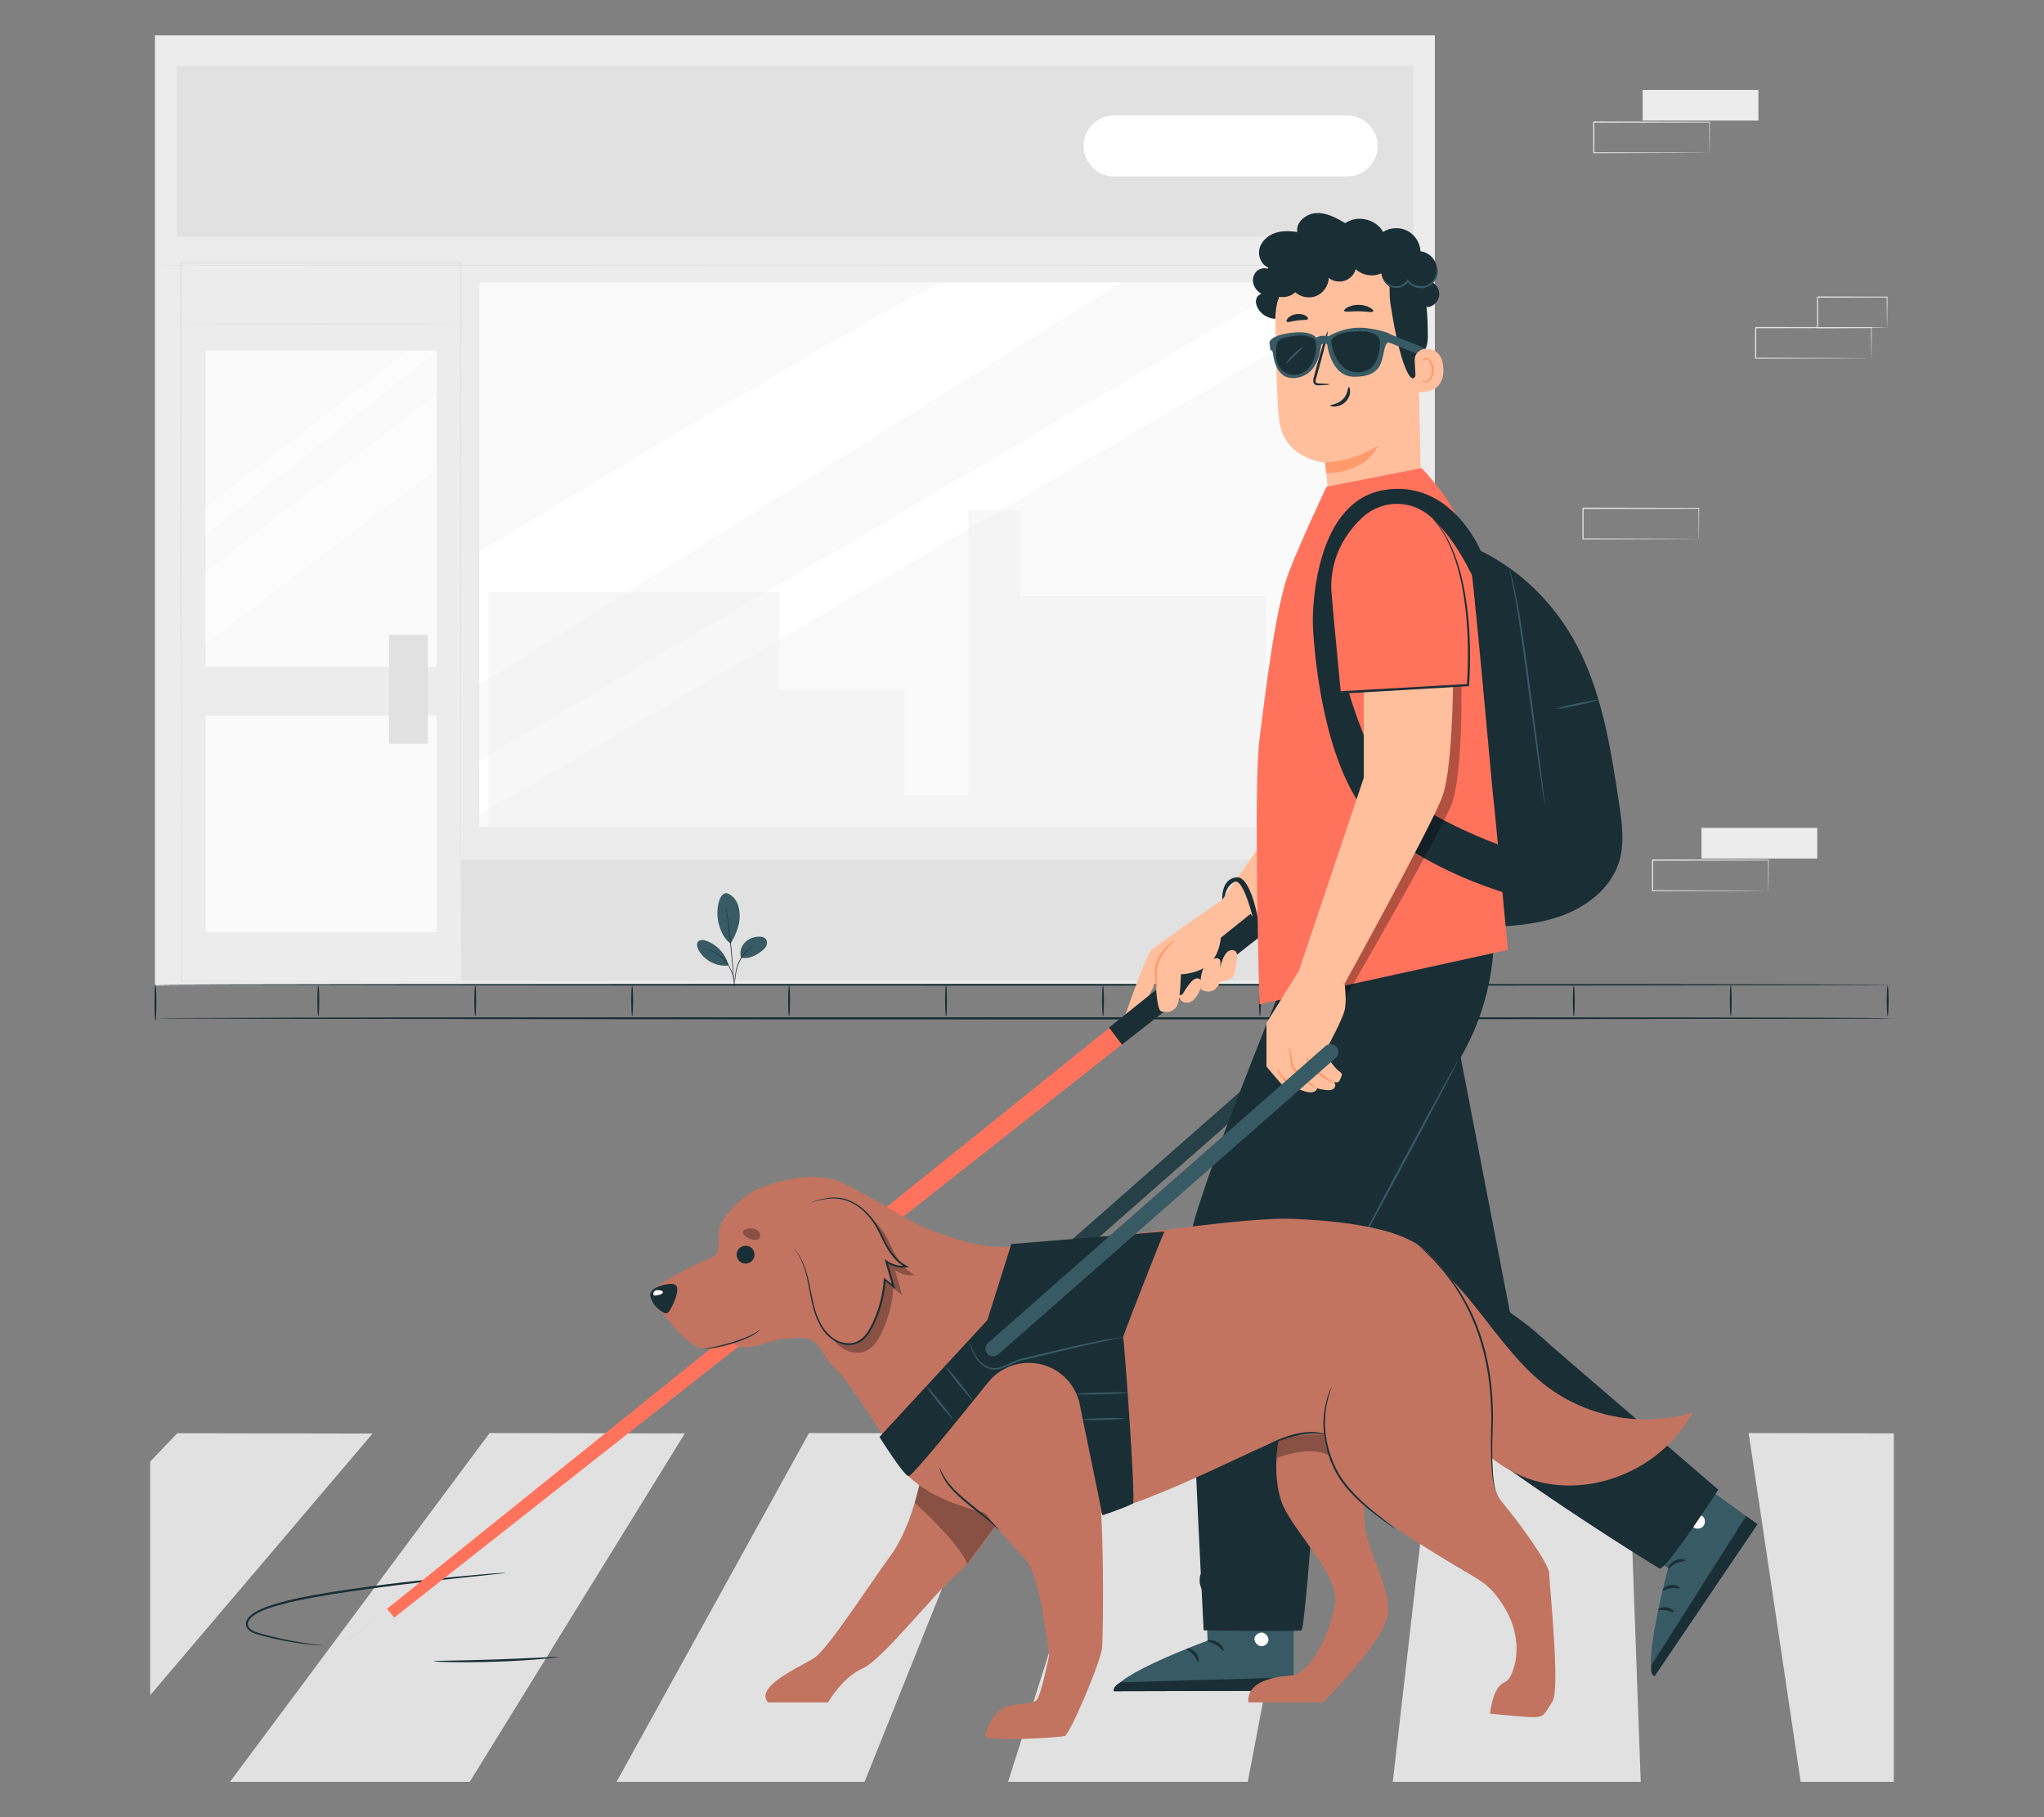 <?xml version="1.0" encoding="UTF-8"?>
<svg id="Layer_2" data-name="Layer 2" xmlns="http://www.w3.org/2000/svg" viewBox="0 0 540 480">
  <rect x="0" y="0" width="540" height="480" fill="#808080" stroke="none"/>
  <defs>
    <style>
      .cls-1 {
        fill: #ff735d;
      }

      .cls-1, .cls-2, .cls-3, .cls-4, .cls-5, .cls-6, .cls-7, .cls-8, .cls-9, .cls-10, .cls-11, .cls-12, .cls-13 {
        stroke-width: 0px;
      }

      .cls-2 {
        fill: #375a64;
      }

      .cls-3 {
        fill: #e1e1e1;
      }

      .cls-4 {
        fill: #ececec;
      }

      .cls-6, .cls-14 {
        opacity: .3;
      }

      .cls-7 {
        fill: none;
      }

      .cls-8 {
        fill: #1a2e35;
      }

      .cls-15 {
        opacity: .4;
      }

      .cls-9 {
        fill: #fff;
      }

      .cls-10 {
        fill: #fafafa;
      }

      .cls-11 {
        fill: #c27460;
      }

      .cls-12 {
        fill: #ff9a6c;
      }

      .cls-13 {
        fill: #ffbf9d;
      }
    </style>
  </defs>
  <g id="Layer_2-2" data-name="Layer 2">
    <g>
      <g>
        <g>
          <polygon class="cls-3" points="39.68 447.78 98.43 378.67 46.84 378.58 39.68 386.07 39.68 447.78"/>
          <polygon class="cls-3" points="180.93 378.63 129.35 378.54 60.76 470.66 124.1 470.66 180.93 378.63"/>
          <polygon class="cls-3" points="265.31 378.63 213.72 378.54 162.89 470.66 228.41 470.66 265.31 378.63"/>
          <polygon class="cls-3" points="347.14 378.63 295.56 378.54 266.32 470.66 329.65 470.66 347.14 378.63"/>
          <polygon class="cls-3" points="430.13 378.63 378.54 378.54 367.96 470.66 433.46 470.66 430.13 378.63"/>
          <polygon class="cls-3" points="500.32 378.61 461.98 378.54 475.72 470.66 500.32 470.66 500.32 378.61"/>
        </g>
        <g>
          <rect class="cls-4" x="40.94" y="9.34" width="338.13" height="250.98"/>
          <rect class="cls-3" x="121.88" y="227.08" width="252.37" height="31.98"/>
          <rect class="cls-10" x="126.66" y="74.6" width="245.25" height="143.82"/>
          <path class="cls-9" d="M249.29,74.6c-5.01,0-122.63,71.12-122.63,71.12v35.18l169.46-106.3h-46.84Z"/>
          <polygon class="cls-9" points="126.66 200.86 341.7 74.6 367.43 74.6 126.66 215.21 126.66 200.86"/>
          <g class="cls-15">
            <polygon class="cls-4" points="129 156.4 206.02 156.4 206.02 182.07 238.92 182.07 238.92 210.03 255.81 210.03 255.81 134.77 269.59 134.77 269.59 157.46 334.48 157.46 334.48 177.63 374.25 177.63 374.25 218.42 129 218.42 129 156.4"/>
          </g>
          <path class="cls-3" d="M121.75,259.38s0-.32-.01-.94c0-.62,0-1.53-.01-2.74,0-2.41-.01-5.97-.02-10.58-.01-9.22-.03-22.66-.05-39.53-.02-33.72-.05-81.17-.09-136.12l.18.18c-23.05,0-47.97,0-73.75,0h-.23l.19-.19c.04,74.65.07,142.03.1,189.63l-.13-.13c45.79.25,72.81.4,73.82.41,0,0-.43,0-1.28,0-.86,0-2.12,0-3.78,0-3.34,0-8.26-.01-14.62-.02-12.74-.03-31.21-.08-54.15-.13h-.13s0-.13,0-.13c-.05-47.59-.13-114.97-.21-189.63v-.19s.19,0,.19,0h.23c25.78,0,50.7,0,73.75,0h.18v.18c-.03,55-.06,102.5-.09,136.25-.02,16.85-.04,30.27-.05,39.49-.01,4.59-.02,8.14-.02,10.54,0,1.19,0,2.1-.01,2.71,0,.61-.01.91-.01.91Z"/>
          <rect class="cls-10" x="54.31" y="92.62" width="61.07" height="83.59"/>
          <rect class="cls-10" x="54.31" y="189.01" width="61.07" height="57.2"/>
          <rect class="cls-3" x="102.78" y="167.69" width="10.25" height="28.76"/>
          <path class="cls-3" d="M121.68,85.57c0,.1-16.5.19-36.84.19s-36.85-.08-36.85-.19,16.49-.19,36.85-.19,36.84.08,36.84.19Z"/>
          <rect class="cls-3" x="46.68" y="17.42" width="326.73" height="45.13"/>
          <path class="cls-9" d="M355.89,46.62h-61.54c-4.45,0-8.06-3.61-8.06-8.06h0c0-4.45,3.61-8.06,8.06-8.06h61.54c4.45,0,8.06,3.61,8.06,8.06h0c0,4.45-3.61,8.06-8.06,8.06Z"/>
          <path class="cls-3" d="M379.07,70.07c0,.1-75.73.19-169.13.19s-169.15-.08-169.15-.19,75.72-.19,169.15-.19,169.13.08,169.13.19Z"/>
          <g class="cls-15">
            <polygon class="cls-9" points="115.37 104.17 54.31 150.99 54.31 169.97 115.37 123.88 115.37 104.17"/>
          </g>
          <g class="cls-15">
            <path class="cls-9" d="M54.31,141.46l61.07-48.84h-7.43c-.16,0-53.64,41.41-53.64,41.41v7.43Z"/>
          </g>
        </g>
        <g>
          <rect class="cls-4" x="449.51" y="218.69" width="30.58" height="8.09"/>
          <path class="cls-3" d="M467.16,235.31s0-.05,0-.15c0-.11,0-.24,0-.42,0-.38-.01-.91-.02-1.59-.01-1.4-.03-3.4-.05-5.94l.09.09c-6.98.01-18.09.04-30.58.06.07-.07-.16.16.15-.16h0v.52s0,.52,0,.52c0,.35,0,.69,0,1.03,0,.69,0,1.37,0,2.04,0,1.35,0,2.68,0,3.98l-.15-.15c8.71.03,16.33.05,21.79.07,2.72.02,4.91.03,6.43.04.74,0,1.32.02,1.74.02.19,0,.34,0,.46,0,.1,0,.16,0,.16,0,0,0-.04,0-.14,0-.11,0-.26,0-.44,0-.41,0-.98.01-1.71.02-1.52.01-3.69.03-6.4.04-5.49.02-13.15.04-21.9.07h-.15s0-.15,0-.15c0-1.3,0-2.63,0-3.98,0-.68,0-1.36,0-2.04,0-.34,0-.69,0-1.03v-.52s0-.26,0-.26v-.24h0c.31-.33.09-.1.16-.17,12.49.02,23.6.05,30.58.06h.1s0,.09,0,.09c-.02,2.56-.04,4.58-.05,5.99,0,.67-.02,1.2-.02,1.57,0,.16,0,.29,0,.4,0,.09,0,.13,0,.13Z"/>
        </g>
        <g>
          <rect class="cls-4" x="433.97" y="23.76" width="30.58" height="8.09"/>
          <path class="cls-3" d="M451.62,40.37s0-.05,0-.15c0-.11,0-.24,0-.42,0-.38-.01-.91-.02-1.59-.01-1.4-.03-3.4-.05-5.94l.09.09c-6.98.01-18.09.04-30.58.06.07-.07-.16.16.15-.16h0v.52s0,.52,0,.52c0,.35,0,.69,0,1.03,0,.69,0,1.37,0,2.04,0,1.35,0,2.68,0,3.98l-.15-.15c8.71.03,16.33.05,21.79.07,2.72.02,4.91.03,6.43.04.74,0,1.32.02,1.74.02.19,0,.34,0,.46,0,.1,0,.16,0,.16,0,0,0-.04,0-.14,0-.11,0-.26,0-.44,0-.41,0-.98.01-1.71.02-1.52.01-3.69.03-6.4.04-5.49.02-13.15.04-21.9.07h-.15s0-.15,0-.15c0-1.3,0-2.63,0-3.98,0-.68,0-1.36,0-2.04,0-.34,0-.69,0-1.03v-.52s0-.26,0-.26v-.24h0c.31-.33.09-.1.16-.17,12.49.02,23.6.05,30.58.06h.1s0,.09,0,.09c-.02,2.56-.04,4.58-.05,5.99,0,.67-.02,1.2-.02,1.57,0,.16,0,.29,0,.4,0,.09,0,.13,0,.13Z"/>
        </g>
        <g>
          <path class="cls-3" d="M494.39,94.66s0-.05,0-.15c0-.11,0-.24,0-.42,0-.38-.01-.91-.02-1.59-.01-1.4-.03-3.4-.05-5.94l.09.09c-6.98.01-18.09.04-30.58.06.07-.07-.16.16.15-.16h0v1.04c0,.35,0,.69,0,1.03,0,.69,0,1.37,0,2.04,0,1.35,0,2.68,0,3.98l-.15-.15c8.71.03,16.33.05,21.79.07,2.72.02,4.91.03,6.43.04.74,0,1.32.02,1.74.02.19,0,.34,0,.46,0,.1,0,.16,0,.16,0,0,0-.04,0-.14,0-.11,0-.26,0-.44,0-.41,0-.98.01-1.71.02-1.52.01-3.69.03-6.4.04-5.49.02-13.15.04-21.9.07h-.15s0-.15,0-.15c0-1.3,0-2.63,0-3.98,0-.68,0-1.36,0-2.04,0-.34,0-.69,0-1.03v-.52s0-.26,0-.26v-.24h0c.31-.33.09-.1.16-.17,12.49.02,23.6.05,30.58.06h.1s0,.09,0,.09c-.02,2.56-.04,4.58-.05,5.99,0,.67-.02,1.2-.02,1.57,0,.16,0,.29,0,.4,0,.09,0,.13,0,.13Z"/>
          <path class="cls-3" d="M498.54,86.57s0-.06-.01-.15c0-.12,0-.26-.01-.43,0-.4-.02-.94-.03-1.62-.01-1.42-.04-3.42-.06-5.89l.11.11c-4.76.01-11.24.03-18.37.04-.14.14.19-.19.15-.16h0v.26s0,.27,0,.27v.53c0,.35,0,.7,0,1.05,0,.7,0,1.38,0,2.06,0,1.35,0,2.67,0,3.92l-.15-.15c5.3.03,9.87.05,13.14.07,1.61.02,2.91.03,3.83.04.43,0,.77.01,1.03.02.24,0,.36.01.37.02,0,0-.11.01-.33.02-.25,0-.58.01-1,.02-.91,0-2.2.02-3.8.04-3.3.02-7.9.04-13.24.07h-.15s0-.15,0-.15c0-1.26,0-2.57,0-3.92,0-.68,0-1.36,0-2.06,0-.35,0-.7,0-1.05v-.53s0-.27,0-.27v-.25h0s.3-.31.16-.17c7.14.02,13.61.03,18.37.04h.11s0,.11,0,.11c-.03,2.49-.05,4.52-.06,5.95-.01.67-.02,1.21-.03,1.6,0,.36-.02.55-.02.54Z"/>
        </g>
        <path class="cls-3" d="M448.78,142.39s0-.05,0-.15c0-.11,0-.24,0-.42,0-.38-.01-.91-.02-1.59-.01-1.4-.03-3.4-.05-5.94l.09.09c-6.98.01-18.09.04-30.58.06.07-.07-.16.16.15-.16h0v1.04c0,.35,0,.69,0,1.03,0,.69,0,1.37,0,2.04,0,1.35,0,2.68,0,3.98l-.15-.15c8.71.03,16.33.05,21.79.07,2.72.02,4.91.03,6.43.04.74,0,1.32.02,1.74.02.19,0,.34,0,.46,0,.1,0,.16,0,.16,0,0,0-.04,0-.14,0-.11,0-.26,0-.44,0-.41,0-.98.01-1.71.02-1.52.01-3.69.03-6.4.04-5.49.02-13.15.04-21.9.07h-.15s0-.15,0-.15c0-1.3,0-2.63,0-3.98,0-.68,0-1.36,0-2.04,0-.34,0-.69,0-1.03v-.52s0-.26,0-.26v-.24h0c.31-.33.09-.1.16-.17,12.49.02,23.6.05,30.58.06h.1s0,.09,0,.09c-.02,2.56-.04,4.58-.05,5.99,0,.67-.02,1.2-.02,1.57,0,.16,0,.29,0,.4,0,.09,0,.13,0,.13Z"/>
        <g>
          <path class="cls-8" d="M500.16,268.97c0,.14-102.85.25-229.7.25s-229.72-.11-229.72-.25,102.83-.25,229.72-.25,229.7.11,229.7.25Z"/>
          <path class="cls-8" d="M500.16,260.13c0,.14-102.85.25-229.7.25s-229.72-.11-229.72-.25,102.83-.25,229.72-.25,229.7.11,229.7.25Z"/>
          <path class="cls-8" d="M41.07,269.67c-.14,0-.25-2.16-.25-4.83s.11-4.83.25-4.83.25,2.16.25,4.83-.11,4.83-.25,4.83Z"/>
          <path class="cls-8" d="M84.09,268.42c-.14,0-.25-1.81-.25-4.05s.11-4.05.25-4.05.25,1.81.25,4.05-.11,4.05-.25,4.05Z"/>
          <path class="cls-8" d="M125.55,268.42c-.14,0-.25-1.81-.25-4.05s.11-4.05.25-4.05.25,1.81.25,4.05-.11,4.05-.25,4.05Z"/>
          <path class="cls-8" d="M167.01,268.42c-.14,0-.25-1.81-.25-4.05s.11-4.05.25-4.05.25,1.81.25,4.05-.11,4.05-.25,4.05Z"/>
          <path class="cls-8" d="M208.47,268.42c-.14,0-.25-1.81-.25-4.05s.11-4.05.25-4.05.25,1.81.25,4.05-.11,4.05-.25,4.05Z"/>
          <path class="cls-8" d="M249.93,268.42c-.14,0-.25-1.81-.25-4.05s.11-4.05.25-4.05.25,1.81.25,4.05-.11,4.05-.25,4.05Z"/>
          <path class="cls-8" d="M291.4,268.42c-.14,0-.25-1.81-.25-4.05s.11-4.05.25-4.05.25,1.81.25,4.05-.11,4.05-.25,4.05Z"/>
          <path class="cls-8" d="M332.86,268.42c-.14,0-.25-1.81-.25-4.05s.11-4.05.25-4.05.25,1.81.25,4.05-.11,4.05-.25,4.05Z"/>
          <path class="cls-8" d="M374.32,268.42c-.14,0-.25-1.81-.25-4.05s.11-4.05.25-4.05.25,1.81.25,4.05-.11,4.05-.25,4.05Z"/>
          <path class="cls-8" d="M415.78,268.42c-.14,0-.25-1.81-.25-4.05s.11-4.05.25-4.05.25,1.81.25,4.05-.11,4.05-.25,4.05Z"/>
          <path class="cls-8" d="M457.24,268.42c-.14,0-.25-1.81-.25-4.05s.11-4.05.25-4.05.25,1.81.25,4.05-.11,4.05-.25,4.05Z"/>
          <path class="cls-8" d="M498.7,268.42c-.14,0-.25-1.81-.25-4.05s.11-4.05.25-4.05.25,1.81.25,4.05-.11,4.05-.25,4.05Z"/>
          <path class="cls-8" d="M500.16,268.97c0,.14-98.86.25-220.78.25s-220.8-.11-220.8-.25,98.84-.25,220.8-.25,220.78.11,220.78.25Z"/>
        </g>
        <g>
          <path class="cls-2" d="M191.98,235.91c1.21.38,2.17,1.36,2.72,2.5.55,1.14.73,2.43.72,3.7-.02,2.45-1.14,5.04-2.41,7.13-2.23-1.56-3.03-4.62-3.33-6.19-.49-2.49.15-7.28,2.3-7.13"/>
          <path class="cls-2" d="M195.8,252.99c-.47-1.33-.06-2.9.89-3.94s2.38-1.6,3.79-1.64c.65-.02,1.38.1,1.8.59.4.46.44,1.16.21,1.73-.22.57-.67,1.02-1.15,1.4-1.65,1.3-3.48,2.25-5.55,1.86"/>
          <path class="cls-8" d="M193.97,260.69s0-.18.02-.5c.03-.36.06-.82.1-1.37.11-1.15.23-2.79.93-4.44.7-1.65,1.78-2.93,2.74-3.6.47-.35.9-.57,1.2-.69.15-.07.27-.1.35-.13.08-.03.13-.04.13-.03.02.04-.69.24-1.6.95-.92.69-1.96,1.95-2.65,3.57-.69,1.62-.83,3.24-.97,4.39-.06.58-.12,1.04-.16,1.37-.04.32-.08.5-.09.5Z"/>
          <path class="cls-8" d="M191.82,239.61s.02.07.05.21c.03.16.06.37.1.62.09.54.2,1.32.34,2.29.27,1.93.6,4.61.9,7.57.3,2.96.51,5.65.64,7.6.06.97.11,1.76.13,2.31,0,.26.02.47.02.63,0,.14,0,.22,0,.22,0,0-.02-.07-.03-.22-.01-.16-.03-.37-.06-.63-.05-.57-.11-1.35-.19-2.3-.16-1.95-.39-4.63-.69-7.59-.3-2.96-.61-5.64-.85-7.58-.12-.95-.21-1.73-.28-2.29-.03-.26-.05-.46-.07-.62-.01-.14-.02-.22-.01-.22Z"/>
          <path class="cls-2" d="M192.43,254.83c-.77-2.88-3.03-5.32-5.84-6.32-.72-.25-1.63-.37-2.14.19-.51.57-.29,1.46.06,2.14,1.45,2.81,4.74,4.56,7.88,4.19"/>
          <path class="cls-8" d="M187.16,250.78s.16.04.45.14c.14.05.32.11.52.21.2.09.43.18.66.32.24.13.51.27.77.46.27.17.55.38.83.61.56.46,1.13,1.03,1.64,1.7.5.67.89,1.38,1.18,2.04.13.34.26.66.34.97.1.31.16.6.22.87.07.27.08.52.11.73.03.22.04.4.04.56.01.31,0,.47,0,.47-.04,0-.04-.68-.27-1.74-.06-.26-.13-.55-.23-.85-.09-.31-.22-.62-.35-.95-.29-.65-.67-1.34-1.17-2-.5-.66-1.06-1.21-1.6-1.68-.28-.23-.54-.44-.81-.61-.26-.19-.52-.33-.75-.47-.94-.54-1.59-.75-1.57-.79Z"/>
        </g>
        <g>
          <g>
            <path class="cls-8" d="M133.57,415.46s-.32.07-.93.14c-.67.07-1.56.17-2.68.3-2.39.26-5.73.61-9.85,1.05-8.31.92-19.8,2.18-32.4,4.17-6.28,1.05-12.3,2.1-17.46,3.96-1.27.5-2.49,1.07-3.49,1.85-.49.39-.93.84-1.16,1.36-.21.52-.16,1.1.15,1.55.65.91,1.85,1.28,2.92,1.59,1.09.32,2.15.6,3.16.85,4.05,1.01,7.39,1.55,9.7,1.87,1.12.14,2,.26,2.67.34.61.07.93.12.93.14,0,.02-.33.01-.94-.02-.62-.04-1.52-.11-2.69-.23-2.33-.25-5.69-.73-9.77-1.69-1.02-.24-2.08-.51-3.19-.82-1.08-.31-2.37-.63-3.2-1.75-.4-.56-.49-1.36-.21-2.02.28-.65.78-1.15,1.3-1.58,1.07-.84,2.32-1.43,3.61-1.95,5.25-1.92,11.27-2.99,17.57-4.04,12.62-1.99,24.12-3.19,32.45-4,4.16-.4,7.54-.69,9.87-.87,1.12-.08,2.02-.14,2.69-.19.61-.04.94-.04.94-.02Z"/>
            <g>
              <polygon class="cls-13" points="322.92 237.65 339.96 213.05 353.05 223.68 329.85 246.18 322.92 237.65"/>
              <path class="cls-13" d="M322.92,237.65s-16.9,11.67-18.62,13.19c-1.72,1.53-7.58,18.99-7.58,18.99,0,0,2.4,1.13,3.96-1.51,1.57-2.64,5.07-9.72,5.07-9.72l15.36-6.04,8.99-7.62-7.17-7.3Z"/>
              <polygon class="cls-1" points="91.87 433.3 330.23 241.64 333.65 246.55 93.45 435.71 91.87 433.3"/>
              <polygon class="cls-8" points="292.99 271.43 296.4 275.93 334.12 246.43 330.39 241.38 292.99 271.43"/>
              <path class="cls-3" d="M102.17,424.89l2.04,2.44-10.28,8.29c-.68.55-1.67.44-2.22-.24h0c-.54-.68-.43-1.66.24-2.21l10.22-8.28Z"/>
              <path class="cls-13" d="M311.21,262.97c0,.16.67,2.19,2.82,1.83,2.15-.35,3.66-4.53,3.47-5.31s-.91-1.49-2.09-.76c-1.18.73-3.05,3.98-3.05,3.98l-1.15.26Z"/>
              <path class="cls-13" d="M317.4,261.46s2.1,1.12,3.58-.15c1.47-1.27,1.03-1.84,1.03-1.84,0,0,3.46-.51,3.98-1.96.52-1.44.69-3.61.69-3.61,0,0,.78-2.72-.97-2.91-1.75-.19-2.56,1.79-3.25,4.09l-.66,1.82s1.32-2.95.17-3.64c-1.15-.69-3.17,1.19-3.97,2.38-.79,1.19-1.21,5.58-.6,5.82Z"/>
              <path class="cls-13" d="M313.05,245.11c-.41.17-5.81,4.75-7.03,7.27-1.22,2.52-.67,14.23.7,14.73,1.37.49,3.93.34,4.58-2.42.65-2.75.66-7.34.66-7.34,0,0,5.81-.05,8.54-3.87,2.73-3.82,2.04-8.82,2.04-8.82,0,0-5.87-1.06-9.48.45Z"/>
              <path class="cls-8" d="M331.17,243.14c.11.16-2.67-11.24-4.97-10.23s-2.6,3.76-2.6,3.76l-.68.98s-.45-5.49,3.76-5.91c4.21-.41,6.18,13.82,6.18,13.82l-1.69-2.42Z"/>
              <path class="cls-12" d="M310.28,248.49c.05.08-.63.57-1.53,1.54-.91.96-2.01,2.46-2.69,4.35-.7,1.87-.45,3.75-.42,5.09.06,1.35,0,2.19-.08,2.2-.08,0-.18-.83-.34-2.16-.13-1.31-.48-3.28.28-5.33.72-2,1.94-3.54,2.95-4.45,1.02-.93,1.8-1.3,1.83-1.24Z"/>
            </g>
            <path class="cls-8" d="M147.45,437.69s-.45.12-1.28.22c-.83.1-2.03.22-3.51.35-2.97.25-7.08.52-11.62.67-4.55.15-8.67.17-11.65.12-1.49-.03-2.7-.06-3.53-.11-.83-.04-1.29-.09-1.29-.13,0-.04.46-.08,1.29-.1.96-.02,2.14-.05,3.53-.08,2.98-.06,7.09-.14,11.63-.29,4.54-.16,8.64-.35,11.62-.5,1.39-.06,2.56-.11,3.52-.16.83-.03,1.3-.03,1.3.02Z"/>
          </g>
          <g>
            <path class="cls-2" d="M257.41,355.74l93.68-82.3-2.87-3.18-93.63,82.36c-.81.74-.92,1.98-.25,2.84h0c.75.97,2.16,1.09,3.07.27Z"/>
            <path class="cls-6" d="M257.41,355.74l93.68-82.3-2.87-3.18-93.63,82.36c-.81.74-.92,1.98-.25,2.84h0c.75.97,2.16,1.09,3.07.27Z"/>
          </g>
          <g>
            <g>
              <path class="cls-8" d="M415.3,168.17c-7.07-12.17-18.72-21.97-32.52-25.87l8.07,102.71c7.2-.29,14.52-.6,21.32-2.97,6.8-2.37,13.1-7.17,15.39-13.84,1.76-5.14.97-10.71.17-16.05-2.28-15.15-4.7-30.69-12.42-43.98Z"/>
              <path class="cls-2" d="M398.75,150.1s.09.21.2.61c.11.4.28,1,.47,1.77.39,1.55.9,3.8,1.43,6.6,1.1,5.6,2.15,13.4,3.3,22.01,1.12,8.59,2.14,16.37,2.89,22.07.34,2.78.62,5.05.82,6.69.08.75.15,1.35.2,1.82.04.42.05.64.03.64-.02,0-.06-.21-.14-.63-.07-.47-.17-1.07-.29-1.81-.24-1.64-.57-3.9-.98-6.67-.78-5.7-1.85-13.46-3.03-22.05-1.15-8.61-2.15-16.41-3.15-22.01-.49-2.8-.95-5.06-1.27-6.62-.16-.74-.28-1.33-.38-1.79-.08-.41-.12-.63-.1-.63Z"/>
              <path class="cls-2" d="M422.09,184.9c.03.14-2.39.77-5.4,1.42-3.01.65-5.48,1.06-5.51.92-.03-.14,2.39-.77,5.41-1.42,3.01-.65,5.48-1.06,5.51-.92Z"/>
            </g>
            <g>
              <path class="cls-8" d="M316.3,440.48c.21.05.53-1.08-.07-2.32-.59-1.24-1.69-1.73-1.79-1.54-.13.19.58.85,1.06,1.87.5,1.01.57,1.96.81,1.99Z"/>
              <path class="cls-2" d="M341.77,409.4v37.21s-47.53.12-47.53.12c.26-4.42,24.8-13.36,24.8-13.36l-1-23.84,23.73-.12Z"/>
              <path class="cls-9" d="M333.72,431.32c.92.24,1.56,1.25,1.35,2.15-.21.91-1.25,1.55-2.18,1.32-.93-.23-1.73-1.41-1.42-2.29.31-.88,1.58-1.56,2.42-1.13"/>
              <path class="cls-8" d="M341.76,446.61v-3.56s-45.66,1.33-45.66,1.33c0,0-2.11.9-1.87,2.35l47.52-.12Z"/>
              <path class="cls-8" d="M318.96,433.44c0,.23,1.17.33,2.31,1.05,1.17.69,1.76,1.67,1.97,1.58.21-.04-.14-1.39-1.54-2.25-1.39-.86-2.8-.59-2.75-.38Z"/>
              <path class="cls-8" d="M313.52,435.53c-.05.22.96.6,1.75,1.56.82.93,1.03,1.96,1.26,1.95.22.04.37-1.29-.64-2.46-1-1.18-2.36-1.27-2.37-1.05Z"/>
              <path class="cls-8" d="M318.88,428.72c.1.21,1.16-.11,2.47-.02,1.31.06,2.34.48,2.46.29.13-.16-.87-1-2.41-1.08-1.55-.09-2.63.63-2.52.81Z"/>
              <path class="cls-8" d="M319.76,422.18c0,.09.92.23,2.38-.02.73-.12,1.59-.36,2.49-.75.45-.2.91-.43,1.36-.71.22-.14.48-.28.72-.55.26-.24.4-.84.1-1.2-.25-.36-.68-.51-1.02-.51-.35-.01-.63.06-.89.12-.53.13-1.02.3-1.48.5-.91.4-1.64.92-2.19,1.41-1.1,1-1.47,1.84-1.39,1.89.11.07.64-.63,1.76-1.46.56-.41,1.27-.83,2.12-1.17.42-.17.88-.31,1.36-.41.5-.13.93-.13,1.06.08.05.08.05.12-.05.26-.11.13-.31.26-.53.4-.42.27-.84.5-1.25.7-.83.4-1.62.68-2.3.86-1.36.37-2.26.44-2.25.56Z"/>
              <path class="cls-8" d="M320.06,422.5c.08.04.54-.78.62-2.24.04-.73-.05-1.61-.34-2.54-.15-.46-.35-.94-.61-1.41-.28-.46-.62-1.07-1.52-1.17-.47-.02-.86.34-.99.65-.16.31-.19.58-.24.85-.08.54-.07,1.07,0,1.56.15.99.57,1.8,1.03,2.39.93,1.2,1.9,1.46,1.92,1.39.08-.11-.73-.55-1.45-1.7-.35-.57-.67-1.32-.76-2.18-.05-.43-.04-.88.04-1.34.07-.49.26-.89.45-.84.24,0,.64.37.84.76.25.41.44.84.6,1.26.3.84.44,1.64.47,2.31.07,1.36-.17,2.2-.05,2.24Z"/>
              <path class="cls-2" d="M434.74,381.24l29.55,21.37-27.2,40.16c-3.37-2.76,3.63-28.59,3.63-28.59l-19.51-12.85,13.53-20.09Z"/>
              <path class="cls-9" d="M447.53,400.62c.72-.64,1.89-.6,2.49.1.6.7.51,1.94-.2,2.59-.71.65-2.12.65-2.63-.12-.52-.77-.34-2.23.49-2.69"/>
              <path class="cls-8" d="M464.29,402.61l-2.98-2.16-25.01,39.4s-.5,2.3.8,2.92l27.2-40.16Z"/>
              <path class="cls-8" d="M440.74,414.28c.18.12.93-.8,2.16-1.35,1.22-.58,2.34-.52,2.39-.75.09-.21-1.19-.68-2.67,0-1.49.68-2.08,2.02-1.88,2.1Z"/>
              <path class="cls-8" d="M439.27,420.07c.14.17,1.03-.46,2.24-.58,1.21-.16,2.15.26,2.27.06.15-.16-.81-1.05-2.32-.87-1.51.17-2.36,1.27-2.2,1.39Z"/>
              <path class="cls-8" d="M442.23,425.83c.16-.15-.56-1.07-1.88-1.27-1.33-.21-2.34.43-2.25.62.07.22,1.01,0,2.09.18,1.09.16,1.89.64,2.04.46Z"/>
              <path class="cls-8" d="M436.94,411.64c.22.04.58-1.04,1.4-2.1.8-1.08,1.73-1.69,1.64-1.91-.05-.21-1.29.16-2.24,1.42-.96,1.25-1.01,2.58-.8,2.59Z"/>
              <path class="cls-8" d="M432.25,407.14c.07.06.71-.64,1.35-2.02.32-.69.63-1.55.83-2.53.1-.49.18-1.01.22-1.56.02-.26.05-.56-.02-.92-.04-.35-.43-.82-.9-.78-.42,0-.79.28-.99.56-.21.29-.32.57-.42.82-.2.52-.35,1.04-.45,1.53-.2,1-.22,1.91-.14,2.65.16,1.5.62,2.3.7,2.26.12-.05-.14-.9-.15-2.32,0-.71.07-1.55.29-2.46.11-.45.26-.92.45-1.39.19-.5.43-.86.68-.85.09,0,.12.02.18.19.04.17.03.41.02.67-.03.51-.08,1-.16,1.46-.16.93-.39,1.75-.63,2.43-.48,1.36-.95,2.15-.85,2.22Z"/>
              <path class="cls-8" d="M432.68,407.07c.08-.05-.31-.9-1.43-1.81-.56-.45-1.3-.88-2.21-1.17-.45-.14-.95-.24-1.47-.29-.52-.03-1.21-.09-1.8.62-.28.39-.22.92-.05,1.21.16.31.36.49.54.69.38.38.81.68,1.24.89.87.44,1.76.55,2.49.51,1.49-.1,2.26-.77,2.21-.83-.05-.13-.86.31-2.18.25-.65-.03-1.43-.19-2.17-.61-.37-.2-.73-.47-1.04-.8-.35-.34-.56-.73-.41-.86.13-.2.66-.33,1.08-.27.47.03.92.11,1.34.22.84.23,1.55.57,2.11.93,1.12.72,1.65,1.41,1.75,1.32Z"/>
              <g>
                <path class="cls-8" d="M409.32,355.08c-4.85-4.7-10.4-8.41-10.4-8.41l-14.61-75.59-40.36,20.25s12.97,35.23,14.54,47.78c1.57,12.55.79,13.36,14.58,28.34,13.79,14.98,63.78,46.04,65.35,46.85,1.57.81,15.53-20.81,15.53-20.81l-44.62-38.41Z"/>
                <path class="cls-8" d="M386.82,277.65l-36.59,67.52s5.11.81,1.96,5.26l-1.96,3.24s-5.2,76.56-6.38,76.97c-1.18.4-25.86,0-25.86,0,0,0-4.69-90.33-3.9-101.67.79-11.34,27.86-76.5,27.86-76.5l47.9-37.14,3.65,18.83c2.88,14.83.52,30.2-6.68,43.49Z"/>
                <path class="cls-2" d="M357.16,332.39c.13.07,6.51-11.57,14.24-25.99,7.73-14.43,13.89-26.18,13.76-26.25-.13-.07-6.51,11.56-14.24,26-7.73,14.43-13.89,26.18-13.76,26.25Z"/>
              </g>
            </g>
            <g>
              <path class="cls-8" d="M338.3,84.07c-2.36.58-5.03-.67-6.1-2.85-.32-.66-.5-1.41-.34-2.12.16-.71.72-1.36,1.45-1.47-1.04-.57-1.88-1.53-2.18-2.67-.3-1.14-.01-2.45.83-3.28.84-.83,2.23-1.1,3.27-.54-.15-1.27.5-2.6,1.59-3.26l5.3.66-3.81,15.53Z"/>
              <path class="cls-13" d="M351.68,137.21l-1.61-15.04s-11.01-.66-12.17-11.49c-.56-5.23-.84-16.1-.97-25.94-.15-10.58,7.86-19.49,18.39-20.49l1.05-.1c11.35-.41,18.03,9,18.12,20.35l.9,42.42-12.92,12.99-10.79-2.71Z"/>
              <path class="cls-12" d="M350.07,122.17s6.89-.07,13.86-4.34c0,0-2.65,7.06-13.56,7.11l-.3-2.77Z"/>
              <path class="cls-8" d="M340.91,95c.05.82.78,1.46,1.64,1.42.86-.04,1.51-.73,1.46-1.55-.05-.82-.78-1.46-1.64-1.42-.86.03-1.51.73-1.47,1.55Z"/>
              <path class="cls-8" d="M339.76,89.83c.21.18,1.3-.8,2.97-.95,1.66-.18,2.97.57,3.13.34.08-.1-.15-.45-.72-.78-.56-.34-1.49-.63-2.53-.53-1.04.1-1.87.57-2.34,1.01-.48.44-.61.82-.51.91Z"/>
              <path class="cls-8" d="M355.26,93.53c.05.82.78,1.46,1.64,1.42.86-.03,1.51-.73,1.46-1.55-.05-.82-.78-1.46-1.64-1.42-.86.03-1.51.73-1.47,1.55Z"/>
              <path class="cls-8" d="M356.18,88.59c.21.18,1.3-.8,2.97-.95,1.66-.18,2.97.56,3.13.34.08-.1-.15-.45-.72-.78-.56-.34-1.49-.63-2.53-.53-1.04.1-1.87.57-2.34,1.01-.47.44-.61.82-.51.9Z"/>
              <path class="cls-8" d="M351.3,101.52c0-.1-1.05-.18-2.75-.23-.43,0-.84-.05-.94-.33-.13-.3,0-.77.16-1.29.3-1.07.62-2.19.95-3.36,1.31-4.78,2.22-8.69,2.03-8.74-.19-.05-1.41,3.78-2.72,8.56-.31,1.18-.61,2.3-.9,3.37-.12.5-.34,1.07-.06,1.69.14.31.48.51.76.56.28.06.52.04.73.03,1.7-.07,2.75-.16,2.74-.26Z"/>
              <path class="cls-8" d="M356.31,102.21c-.27,0-.1,1.82-1.53,3.25-1.42,1.43-3.37,1.41-3.36,1.67-.01.12.46.31,1.28.26.8-.05,1.94-.41,2.82-1.29.87-.88,1.18-1.97,1.17-2.71,0-.76-.25-1.19-.37-1.17Z"/>
              <path class="cls-8" d="M355.13,82.1c.21.44,1.85.07,3.83.12,1.98.01,3.61.43,3.83,0,.1-.21-.22-.61-.9-.98-.67-.38-1.72-.7-2.91-.72-1.19-.02-2.24.27-2.93.63-.69.36-1.02.75-.93.96Z"/>
              <path class="cls-8" d="M339.92,84.95c.33.35,1.44-.15,2.82-.3,1.37-.2,2.57.01,2.81-.41.1-.2-.12-.57-.66-.88-.54-.31-1.41-.52-2.35-.4-.95.12-1.74.54-2.18.97-.45.44-.57.84-.43,1.01Z"/>
              <path class="cls-8" d="M337.5,79.67s2.22-7.06,5.34-8.96c3.78-2.29,5.9,1.9,9.58.48,3.68-1.41,7.29-3.61,11.43-1.06,4.53,2.8,2.76,5.23,3.48,10.01,2.9,19.41,6.99,24.59,7.13,15.3.02-1.02,2.73-2.08,2.75-6.37.02-5.57-.41-12.28-2.01-16.08-1.35-3.2-3.45-5.3-7.06-7.5-5.7-3.46-13.02-2.86-17.94-1.89-4.92.97-13.96,7.59-12.7,16.05Z"/>
              <path class="cls-13" d="M373.74,95.23c-.09-1.68,1.23-3.14,2.91-3.14,2.04,0,4.4.94,4.66,5.13.46,7.44-7.1,6.37-7.12,6.16-.02-.14-.28-5.03-.45-8.15Z"/>
              <path class="cls-12" d="M375.64,100.48s.14.08.36.17c.22.08.59.13.97-.04.77-.34,1.35-1.63,1.3-2.97-.02-.68-.21-1.31-.48-1.83-.26-.53-.64-.89-1.04-.93-.4-.07-.66.19-.74.4-.09.21-.03.36-.07.37-.02.02-.17-.11-.13-.43.02-.15.1-.33.26-.48.17-.16.43-.25.7-.23.58,0,1.13.5,1.43,1.07.33.57.55,1.28.58,2.04.05,1.5-.63,2.95-1.69,3.33-.51.17-.96.04-1.2-.12-.24-.17-.29-.33-.27-.35Z"/>
              <path class="cls-1" d="M347.52,77.34s-.03,0-.05.01c-.04,0-.09.01-.13.02l.18-.03Z"/>
              <path class="cls-8" d="M332.73,65.69c.49-1.94,2.16-3.44,4.04-4.11,1.89-.67,3.96-.61,5.93-.28-.37-2.68,2.45-4.94,5.15-5.03,2.71-.09,5.21,1.31,7.56,2.67,3.15-2.24,8.14-1.08,9.98,2.32,1.89-1.21,4.42-1.33,6.42-.3,1.99,1.03,3.36,3.17,3.47,5.41,1.78.22,3.39,1.48,4.03,3.16.64,1.68.28,3.69-.9,5.04,1.3.71,2.05,2.3,1.77,3.75-.28,1.45-1.57,2.65-3.03,2.82l-5.69-4.42c-2.91.72-6.19-1.55-6.54-4.52-2.19,1.02-4.99.57-6.75-1.09-.4,1.42-1.54,2.6-2.95,3.06-1.4.45-3.02.16-4.18-.75-.06,2.01-1.36,3.93-3.21,4.72-1.85.79-4.14.41-5.63-.94-1.76,1.67-4.83,1.7-6.62.06-1.79-1.64-2.02-4.7-.5-6.6-1.87-.71-2.83-3.02-2.34-4.97Z"/>
              <path class="cls-2" d="M365.37,73.41s0,.23.18.6c.18.37.52.88,1.14,1.33.6.44,1.52.81,2.56.7,1.03-.1,2.16-.65,2.87-1.69h-.43c.4.53.94.97,1.55,1.27,1.31.65,2.83.67,3.99.14,1.18-.52,1.91-1.49,2.28-2.34.38-.87.41-1.65.37-2.16-.06-.52-.18-.78-.21-.77-.11,0,.27,1.18-.51,2.78-.39.77-1.08,1.62-2.13,2.04-1.03.44-2.39.41-3.55-.17-.55-.27-1.02-.66-1.37-1.1l-.23-.29-.2.3c-.6.89-1.58,1.41-2.48,1.52-.91.13-1.73-.16-2.32-.53-1.18-.78-1.43-1.71-1.51-1.65Z"/>
              <g>
                <path class="cls-2" d="M366.63,88.03l10.03,4.06c-.86-.12-2.32,1-2.6,1.26l-7.86-3.19.43-2.14Z"/>
                <g>
                  <path class="cls-2" d="M367,88.05s-4.91-1.84-9.09-1.44c-4.17.39-6.87,2.2-6.87,2.2,0,0-2.04-.44-3.35.39,0,0-1.16-2.04-6.79-1.26-5.63.78-5.53,2.54-5.53,2.54l.23,1.97s.49-.06.66.69c.17.76.56,7.37,6.1,6.68,5.54-.68,6.3-6.75,6.3-6.75l.4-1.99s.64-.67,1.57-.14c0,0,.89,8.47,7.02,8.58,6.12.11,7.07-3.03,7.51-4.63.45-1.59.67-4.25,1.58-4.4.9-.15.25-2.43.25-2.43Z"/>
                  <path class="cls-8" d="M351.68,89.93s.89-2.46,7.73-2.41c5.44.04,5.24,2.61,5.14,3.46s-.11,7.23-5.72,7.39c-5.61.16-7.02-6.9-7.04-7.52-.02-.62-.11-.92-.11-.92Z"/>
                  <path class="cls-8" d="M338.64,89.37c-.18.05-1.34.7-1.43,2.12-.08,1.21-.67,5.27,2.43,6.95,1.15.62,2.53.73,3.8.35.67-.2,1.72-.92,2.3-1.54,1.45-1.53,2.14-4.82,1.94-6.15-.2-1.34-.19-1.66-1.72-2.16-1.53-.5-3.71-.52-7.31.44Z"/>
                </g>
                <path class="cls-2" d="M344.26,91.61c.09.11-.92,1.09-2.16,2.31-1.24,1.21-2.24,2.2-2.35,2.11-.11-.09.74-1.25,2-2.47,1.25-1.23,2.43-2.05,2.52-1.94Z"/>
              </g>
            </g>
            <path class="cls-1" d="M332.72,265.28s-1.59-57.31,0-69.91c1.59-12.59,4.29-35.29,7.88-44.48,3.59-9.19,9.85-22.31,9.85-22.31l25.1-4.94s10.09,10.01,12.38,20.8c1.22,5.76,6.41,65.56,6.61,66.58.2,1.02,3.81,39.88,3.81,39.88l-65.64,14.39Z"/>
            <g>
              <path class="cls-8" d="M391.07,145.27s-7.83-18.89-25.59-15.8c-17.76,3.1-18.65,30.2-18.65,34.46s2.03,40.54,17.23,54.12c15.2,13.58,37.91,19.05,37.91,19.05l2.64-10.93s-35.07-10.55-41.56-25.35c-6.49-14.8-9.74-26.94-10.71-37.85-.97-10.91,3.91-28.16,15.25-29.77,15.1-2.15,25.05,27.69,25.05,27.69l-1.58-15.62Z"/>
              <g>
                <path class="cls-6" d="M355.51,263.43s24.42-42.26,27.84-50.65c3.43-8.39,2.7-35.19,2.7-35.19l-7.06.41-25.94,80.23,2.46,5.21Z"/>
                <g>
                  <path class="cls-13" d="M355.23,259.81l-11.4-4.47-9.24,14.88v11.49s5.85,7.13,6.28,6.81c.43-.32.64-.85.74-1.28.11-.43,2.55,1.19,4.36,1.29,1.81.1,2.02-1.07,2.02-1.07,0,0,3.41,1.06,4.36.11.96-.96,0-1.81,0-1.81,0,0,1.28.53,1.6-.43.32-.96,1.06-1.6,0-2.23-1.06-.64-2.98-3.41-2.98-3.41l-.11-3.41s3.72-6.81,4.36-9.37c.64-2.55,0-7.11,0-7.11Z"/>
                  <path class="cls-13" d="M360.29,167.8v37.68l-17.15,50.98,12.1,3.35s21.95-39.82,25.63-48.91c3.68-9.1,3.03-43.1,3.03-43.1h-23.61Z"/>
                  <path class="cls-12" d="M337.43,282.13c.21.18.99,1.88,2.19,2.81,1.29,1.46,2.63,2.35,2.54,2.5-.06.14-1.62-.56-2.98-2.1-1.38-1.53-1.89-3.16-1.74-3.21Z"/>
                  <path class="cls-12" d="M340.56,276.59c.12-.04.35.74.59,1.98.12.62.25,1.37.38,2.2.05.44.14.77.36,1.12.21.31.59.64.91,1,1.33,1.39,2.59,2.59,3.57,3.37.98.79,1.63,1.21,1.59,1.29-.04.07-.78-.23-1.84-.95-1.07-.71-2.4-1.89-3.74-3.29-.33-.36-.68-.64-.98-1.09-.28-.42-.39-.97-.42-1.36-.09-.76-.17-1.5-.25-2.21-.05-.51-.1-1-.15-1.49-.03-.36-.04-.53-.02-.55Z"/>
                  <path class="cls-12" d="M345.39,278.91c.08-.01.24.55.43,1.47.05.2.13.42.27.61.13.17.37.39.58.59.44.42.95.85,1.5,1.3,2.23,1.74,4.17,3.04,4.06,3.2-.07.11-2.14-.95-4.43-2.73-.57-.45-1.08-.92-1.52-1.37-.22-.24-.41-.43-.6-.71-.17-.27-.25-.56-.27-.81-.09-.94-.1-1.52-.02-1.53Z"/>
                </g>
              </g>
              <g>
                <path class="cls-1" d="M378.26,136.74c-5.03-5.04-13.25-5.02-18.47-.18-4.44,4.13-9.29,11.11-8.19,21.44,1.95,18.32,2.34,24.94,2.34,24.94l33.91-1.95s2.78-31.87-9.58-44.26Z"/>
                <path class="cls-8" d="M378.26,136.74s.93.78,2.27,2.56c1.32,1.8,2.96,4.66,4.28,8.56,2.7,7.79,4.17,19.52,3.31,33.16l-.02.24h-.25c-8.73.52-18.32,1.08-28.37,1.67-1.9.11-3.78.22-5.54.32l-.3.02-.03-.31c-.88-9.66-1.81-18.76-2.45-27.09-.13-4.2.82-8.2,2.46-11.53,1.64-3.34,3.9-6.04,6.23-8.13,2.38-2.12,5.21-3.09,7.68-3.35,2.49-.25,4.65.23,6.27.86,1.63.65,2.72,1.48,3.44,2.04.34.3.59.55.75.71.17.16.25.25.24.26-.06.11-1.29-1.52-4.51-2.8-1.6-.59-3.72-1.02-6.15-.75-2.4.28-5.15,1.25-7.44,3.33-2.28,2.07-4.48,4.75-6.07,8.03-1.59,3.27-2.5,7.18-2.35,11.29.67,8.25,1.63,17.42,2.51,27.07l-.32-.29c1.76-.1,3.64-.21,5.54-.32,10.05-.57,19.64-1.11,28.37-1.61l-.27.26c.9-13.55-.48-25.25-3.07-33-1.26-3.89-2.85-6.75-4.1-8.56-.65-.89-1.17-1.57-1.57-1.99-.17-.2-.31-.36-.42-.5-.09-.11-.14-.17-.13-.18Z"/>
              </g>
            </g>
          </g>
          <g>
            <path class="cls-11" d="M337.94,379.39s-2.57,11.92,1.71,19.7c4.28,7.78,14.13,17.62,13.06,24.49-1.07,6.87-5.99,18.54-11.77,19-5.78.46-11.56,2.06-11.13,7.1h19.66s16.3-16.02,17.16-23.35c.86-7.32-5.99-17.17-6.21-24.72-.21-7.55.86-13.96.86-13.96l-17.34-23.8-5.99,15.54Z"/>
            <path class="cls-6" d="M337.78,380.25c-.22.1-.54,4.89-.54,4.89,0,0,9.22-3.63,13.86-.6l1.03-5.47s-6.94-2.21-14.35,1.18Z"/>
            <path class="cls-11" d="M243.85,387.65s-2.29,14.65-8.47,23.12c-6.18,8.47-16.71,24.95-20.37,27.24-3.66,2.29-15.77,7.55-12.11,11.67h15.85s3.81-6.64,9.08-8.93c5.26-2.29,19.23-20.14,24.72-24.72,5.49-4.58,13.28-17.4,13.28-17.4,0,0-23.35-10.53-21.97-10.99Z"/>
            <path class="cls-6" d="M241.66,396.96s11.75,10.47,13.84,16.11c0,0,6.95-9.15,8.35-11.33l-20.6-11.02-1.6,6.23Z"/>
            <path class="cls-11" d="M370.3,328.81c15.93,6.18,23.55,25.3,36.95,36.31,11.09,9.1,26.36,12.16,39.96,7.98-9.01,16.56-30.4,24-46.53,16.19-9.61-4.65-16.82-13.71-21.63-23.73-4.81-10.02-7.47-21.05-10.1-31.98l1.34-4.77Z"/>
            <path class="cls-11" d="M374.17,328.6c1.63.6,18.19,14.88,19.48,35.02,1.28,20.14-.86,28.38,3.21,33.19,4.07,4.81,12.42,16.25,12.42,18.77s3,30.67.86,33.87c-2.14,3.2-1.93,4.35-5.99,4.12-4.07-.23-10.49-.92-10.49-.92,0,0,.43-4.58,2.14-6.87,1.71-2.29,2.57-.46,4.07-5.04,1.5-4.58,1.07-11.22-3.21-17.4-4.28-6.18-5.57-5.49-19.05-13.96-13.49-8.47-27.57-17.73-28.21-32.84-.64-15.11,6.8-54.6,24.78-47.96Z"/>
            <path class="cls-11" d="M361.8,381.74c0-.69-13.75-5.54-25.52-.73-11.77,4.81-45.14,23.09-62.26,21.03-17.12-2.06-32.56-6.84-37.7-17.14-5.14-10.3-14.01-21.67-14.01-21.67l1.6-48.82s23.76,13.7,38.1,14.84c14.34,1.14,62.08-7.98,79.63-7.29,17.55.69,30.27,3.54,35.12,8.63,4.85,5.09-14.95,51.16-14.95,51.16Z"/>
            <path class="cls-11" d="M281.29,380.04s5.04,7.78,7.78,8.24c2.75.46,2.52,43.26,2.06,47.15-.46,3.89-8.47,22.66-9.84,23.12s-21.29,1.6-21.06,0c.23-1.6,2.06-6.64,5.95-7.78,3.89-1.14,6.64-.46,7.78-1.83s3.2-11.67,3.2-11.67c0,0-2.29-20.83-5.95-24.95-3.66-4.12-14.42-15.11-17.17-23.35-2.75-8.24,23.8-10.53,27.24-8.93Z"/>
            <g>
              <path class="cls-11" d="M172.32,343.01s6.64,10.03,11.4,12.51c3.95,2.06,10.05-.72,10.05-.72,0,0,.9,2.71,10.49-.57,2.74-.94,8.99-1.01,9.89-.49,3.13,1.81,3.27,4.34,5.59,6.87,2.52,2.74,6.74,6.51,6.74,6.51l11.8-21.94-25.06-23.73-21.66,7.12s-1.04,2.52-4.05,3.77c-3.01,1.25-18.56,8.45-15.19,10.67Z"/>
              <path class="cls-11" d="M188.55,333.89s1.09-3.05,1.26-4.51c.08-.71-.05-4.44.65-6.07.7-1.63,5.07-7.63,10.92-9.76,5.85-2.13,14.71-4.34,21.87-.82,7.16,3.52,29.35,17,34.05,18.69,3.56,1.28-34.08,29.6-34.42,29.18s-34.33-26.71-34.33-26.71Z"/>
              <g class="cls-14">
                <path class="cls-5" d="M199.3,324.6c-.76-.2-1.56-.16-2.31.12-.28.1-.57.27-.68.58-.16.49.22.98.59,1.26.7.54,1.51.87,2.34.95.3.03.6.03.88-.08s.54-.33.66-.65c.18-.48,0-1.07-.32-1.45-.32-.37-.75-.57-1.17-.77"/>
              </g>
              <path class="cls-8" d="M199.13,330.47c.52,1.2-.02,2.59-1.22,3.11-1.2.52-2.59-.02-3.11-1.22-.52-1.2.02-2.59,1.22-3.11,1.2-.52,2.59.02,3.12,1.22Z"/>
              <path class="cls-8" d="M200.85,351.21s-.14.17-.45.44c-.15.14-.36.28-.59.45-.23.17-.51.34-.83.52-1.25.74-3.11,1.53-5.22,2.18-2.11.66-4.07,1.07-5.5,1.29-.72.11-1.3.16-1.7.19-.41,0-.63,0-.63-.02,0-.05.89-.11,2.3-.4,1.41-.28,3.35-.72,5.44-1.38,2.09-.65,3.94-1.39,5.2-2.06,1.27-.66,1.94-1.25,1.98-1.21Z"/>
              <path class="cls-8" d="M178.54,339.51c-.47-.43-1.25-.43-1.96-.34-1.02.14-2.03.42-2.99.83-.39.17-.78.36-1.07.65s-.86,1-.78,1.36c.34,2.06,1.64,3.64,3.54,4.67.32.17.73.32,1.08.13.18-.1.3-.27.41-.43,1.03-1.55,1.74-3.26,2.08-4.99.13-.67.18-1.43-.31-1.89Z"/>
              <path class="cls-9" d="M174.48,340.87c-.44-.08-.92-.16-1.33.02-.29.12-.53.52-.57.88-.02.23.16.44.39.44.61.01,1.23-.13,1.78-.42.18-.1.37-.24.38-.44,0-.29-.35-.42-.64-.48Z"/>
            </g>
            <g class="cls-14">
              <path class="cls-5" d="M216.61,319.83c3.61-1.08,6.71-1.75,10.17-.26,3.52,1.51,6.35,4.84,7.99,8.3,1.64,3.47,3.46,7.21,6.88,8.93-1.83.22-3.73-.27-5.22-1.35.64,2.22,1.28,4.45,1.91,6.67-.78-.63-1.56-1.25-2.35-1.88-.25,4.19-1.36,8.33-3.23,12.09-.92,1.85-2.13,3.71-4.02,4.54-2.19.97-4.85.29-6.76-1.17-3.48-2.66-4.71-7.28-5.53-11.58-.82-4.3-1.58-8.91-4.54-12.13"/>
            </g>
            <g>
              <path class="cls-11" d="M214.34,317.56c3.61-1.08,6.71-1.75,10.17-.26,3.52,1.51,6.35,4.84,7.99,8.3,1.64,3.47,3.46,7.21,6.88,8.93-1.83.22-3.73-.27-5.22-1.35.64,2.22,1.28,4.45,1.91,6.67-.78-.63-1.56-1.25-2.35-1.88-.25,4.19-1.36,8.33-3.23,12.09-.92,1.85-2.13,3.71-4.02,4.54-2.19.97-4.85.29-6.76-1.17-3.48-2.66-4.71-7.28-5.53-11.58-.82-4.3-1.58-8.91-4.54-12.13"/>
              <path class="cls-8" d="M209.64,329.72s.07.06.19.18c.11.13.31.31.51.58.43.52,1,1.36,1.57,2.52.56,1.16,1.09,2.66,1.52,4.43.45,1.77.79,3.83,1.27,6.06.51,2.22,1.18,4.66,2.59,6.93.72,1.11,1.61,2.18,2.76,2.99,1.13.81,2.53,1.36,4,1.41,1.47.08,2.94-.51,4.02-1.61,1.1-1.08,1.87-2.51,2.56-3.99,1.37-2.97,2.32-6.27,2.71-9.72.06-.51.1-1.03.13-1.53l.03-.48.38.3c.79.63,1.57,1.26,2.34,1.88l-.4.26c-.65-2.28-1.29-4.51-1.91-6.67l-.19-.68.57.41c1.48,1.07,3.34,1.52,5.05,1.31l-.08.45c-2.27-1.16-3.81-3.17-4.95-5.12-1.18-1.96-1.93-4.02-2.97-5.74-2.08-3.46-4.98-5.87-7.77-6.79-2.82-.95-5.26-.43-6.81-.12-.79.17-1.39.33-1.8.44-.41.11-.62.15-.63.14,0-.01.2-.09.6-.22.4-.13,1-.31,1.79-.51.79-.19,1.77-.41,2.95-.49,1.17-.07,2.55,0,3.99.48,2.89.91,5.88,3.34,8.03,6.85.55.87,1,1.84,1.47,2.81.47.97.97,1.95,1.54,2.92,1.14,1.91,2.63,3.83,4.79,4.92l.69.35-.77.09c-1.83.22-3.8-.24-5.39-1.39l.38-.27c.62,2.16,1.26,4.39,1.92,6.67l.22.76-.61-.49c-.77-.62-1.56-1.25-2.35-1.88l.41-.18c-.03.52-.08,1.04-.13,1.56-.39,3.51-1.36,6.85-2.76,9.87-.7,1.5-1.49,2.98-2.67,4.13-1.15,1.17-2.8,1.83-4.37,1.73-1.57-.06-3.04-.66-4.24-1.51-1.2-.86-2.13-1.97-2.86-3.13-1.43-2.35-2.09-4.84-2.58-7.07-.47-2.25-.78-4.3-1.2-6.07-.4-1.77-.9-3.26-1.42-4.42-.53-1.16-1.06-2-1.47-2.54-.4-.54-.64-.81-.62-.82Z"/>
            </g>
            <path class="cls-8" d="M232.35,379.56l28.49-30.85,6.35-20.11,40.47-3.31c-.42.54-11.16,27.94-10.94,27.94s3.4,43.52,2.6,43.92c-2.68,1.34-8.06,3.11-8.06,3.11l-5.85-28.53c-.73-4.87-4-8.99-8.59-10.79h0c-5.61-2.2-12-.5-15.78,4.21-7.79,9.72-20.14,24.92-21.02,24.77-1.3-.22-7.67-10.35-7.67-10.35Z"/>
            <path class="cls-2" d="M263.72,357.76l89.16-78.32c.87-.76.95-2.09.17-2.94h0c-.76-.84-2.06-.92-2.91-.17l-89.15,78.42c-.79.71-.89,1.91-.24,2.75h0c.72.93,2.09,1.06,2.97.26Z"/>
            <path class="cls-8" d="M351.76,366.39c.13.04-1.01,2.35-1.54,6.38-.25,2.01-.27,4.44.15,7.08.43,2.63,1.29,5.48,2.68,8.23,1.39,2.75,3.3,5.04,5.17,6.95,1.87,1.92,3.74,3.47,5.32,4.75,1.59,1.28,2.9,2.28,3.8,2.98.41.32.75.59,1.03.81.23.19.35.3.34.31-.01.01-.15-.07-.4-.23-.3-.2-.66-.45-1.09-.74-.94-.65-2.28-1.61-3.9-2.85-1.61-1.25-3.51-2.78-5.43-4.71-1.91-1.92-3.86-4.23-5.28-7.05-1.41-2.81-2.27-5.7-2.69-8.39-.4-2.69-.35-5.17-.04-7.2.3-2.03.78-3.63,1.18-4.7.18-.54.38-.94.5-1.22.12-.27.19-.42.21-.41Z"/>
            <path class="cls-8" d="M395.27,393.98s-.13-.21-.33-.65c-.07-.24-.16-.52-.25-.85-.07-.34-.17-.73-.24-1.18-.3-1.78-.49-4.39-.54-7.62-.03-1.61-.03-3.37.02-5.27.02-1.89.11-3.91.01-6.03-.12-4.24-.57-8.9-1.64-13.67-1.06-4.78-2.66-9.18-4.56-12.97-1.89-3.79-4.04-6.97-6.04-9.47-2.03-2.48-3.85-4.35-5.15-5.59-.63-.59-1.13-1.06-1.51-1.41-.34-.33-.52-.51-.51-.52.01-.01.21.14.57.44.4.34.92.79,1.58,1.35,1.34,1.2,3.21,3.04,5.29,5.5,2.05,2.49,4.25,5.68,6.18,9.49,1.94,3.81,3.56,8.26,4.63,13.07,1.08,4.81,1.52,9.51,1.61,13.77.08,2.13-.02,4.16-.06,6.05-.07,1.88-.09,3.65-.09,5.25,0,3.21.15,5.81.38,7.59.05.44.14.83.19,1.18.08.32.15.6.2.85.16.44.25.67.23.68Z"/>
            <path class="cls-8" d="M350.16,378.9c-.02.08-.92-.15-2.4-.22-1.48-.08-3.53.11-5.72.66-4.39,1.14-7.71,2.86-7.78,2.69-.03-.06.77-.53,2.13-1.18,1.36-.64,3.29-1.43,5.53-2,2.24-.57,4.36-.71,5.87-.53,1.51.16,2.39.53,2.37.57Z"/>
            <path class="cls-8" d="M248.21,387.65c.1-.04.45,1.22,1.58,2.94.54.87,1.35,1.8,2.27,2.8.95.98,2.07,1.98,3.28,2.99,2.44,2.01,4.71,3.77,6.23,5.21.76.71,1.36,1.31,1.73,1.77.38.45.57.7.55.72-.06.06-.94-.88-2.51-2.22-1.56-1.36-3.86-3.06-6.32-5.09-1.22-1.02-2.34-2.05-3.29-3.06-.93-1.03-1.72-2.01-2.24-2.93-.29-.44-.49-.87-.66-1.25-.19-.37-.32-.71-.39-.99-.18-.56-.25-.87-.22-.88Z"/>
            <path class="cls-2" d="M256.79,369.7c-.11.09-1.74-1.77-3.64-4.15-1.9-2.38-3.36-4.38-3.25-4.46.11-.09,1.74,1.77,3.64,4.15,1.9,2.38,3.36,4.38,3.25,4.46Z"/>
            <path class="cls-2" d="M251.67,374.82c-.11.09-1.74-1.77-3.64-4.15-1.9-2.38-3.36-4.38-3.25-4.46.11-.09,1.74,1.77,3.64,4.15,1.9,2.38,3.36,4.38,3.25,4.46Z"/>
            <path class="cls-2" d="M297.9,367.9c0,.14-3.06.32-6.83.41-3.78.09-6.84.05-6.84-.09,0-.14,3.05-.32,6.83-.41,3.78-.09,6.84-.05,6.84.09Z"/>
            <path class="cls-2" d="M296.93,374.66c0,.14-2.46.32-5.51.41-3.05.09-5.52.05-5.52-.09,0-.14,2.46-.32,5.51-.41,3.05-.09,5.52-.05,5.52.09Z"/>
            <path class="cls-2" d="M296.71,353.23s-.62.16-1.76.38c-1.13.23-2.77.56-4.79,1-4.04.87-9.59,2.21-15.72,3.7-1.54.36-3.03.72-4.48,1.06-1.41.32-2.68,1.01-3.94,1.56-1.24.56-2.57,1.01-3.86.84-1.28-.17-2.31-.83-3.07-1.55-1.51-1.51-2.13-3.14-2.59-4.19-.21-.54-.36-.96-.46-1.25-.09-.29-.13-.45-.12-.45.04-.01.28.58.75,1.63.5,1.02,1.18,2.61,2.65,4,.73.68,1.73,1.27,2.88,1.4,1.16.14,2.4-.28,3.62-.85,1.23-.55,2.51-1.27,4.01-1.62,1.45-.35,2.94-.7,4.48-1.07,6.13-1.48,11.7-2.77,15.76-3.56,2.03-.4,3.68-.67,4.83-.84.57-.09,1.02-.13,1.32-.17.3-.03.46-.04.47-.02Z"/>
          </g>
        </g>
      </g>
      <rect class="cls-7" width="540" height="480"/>
    </g>
  </g>
</svg>